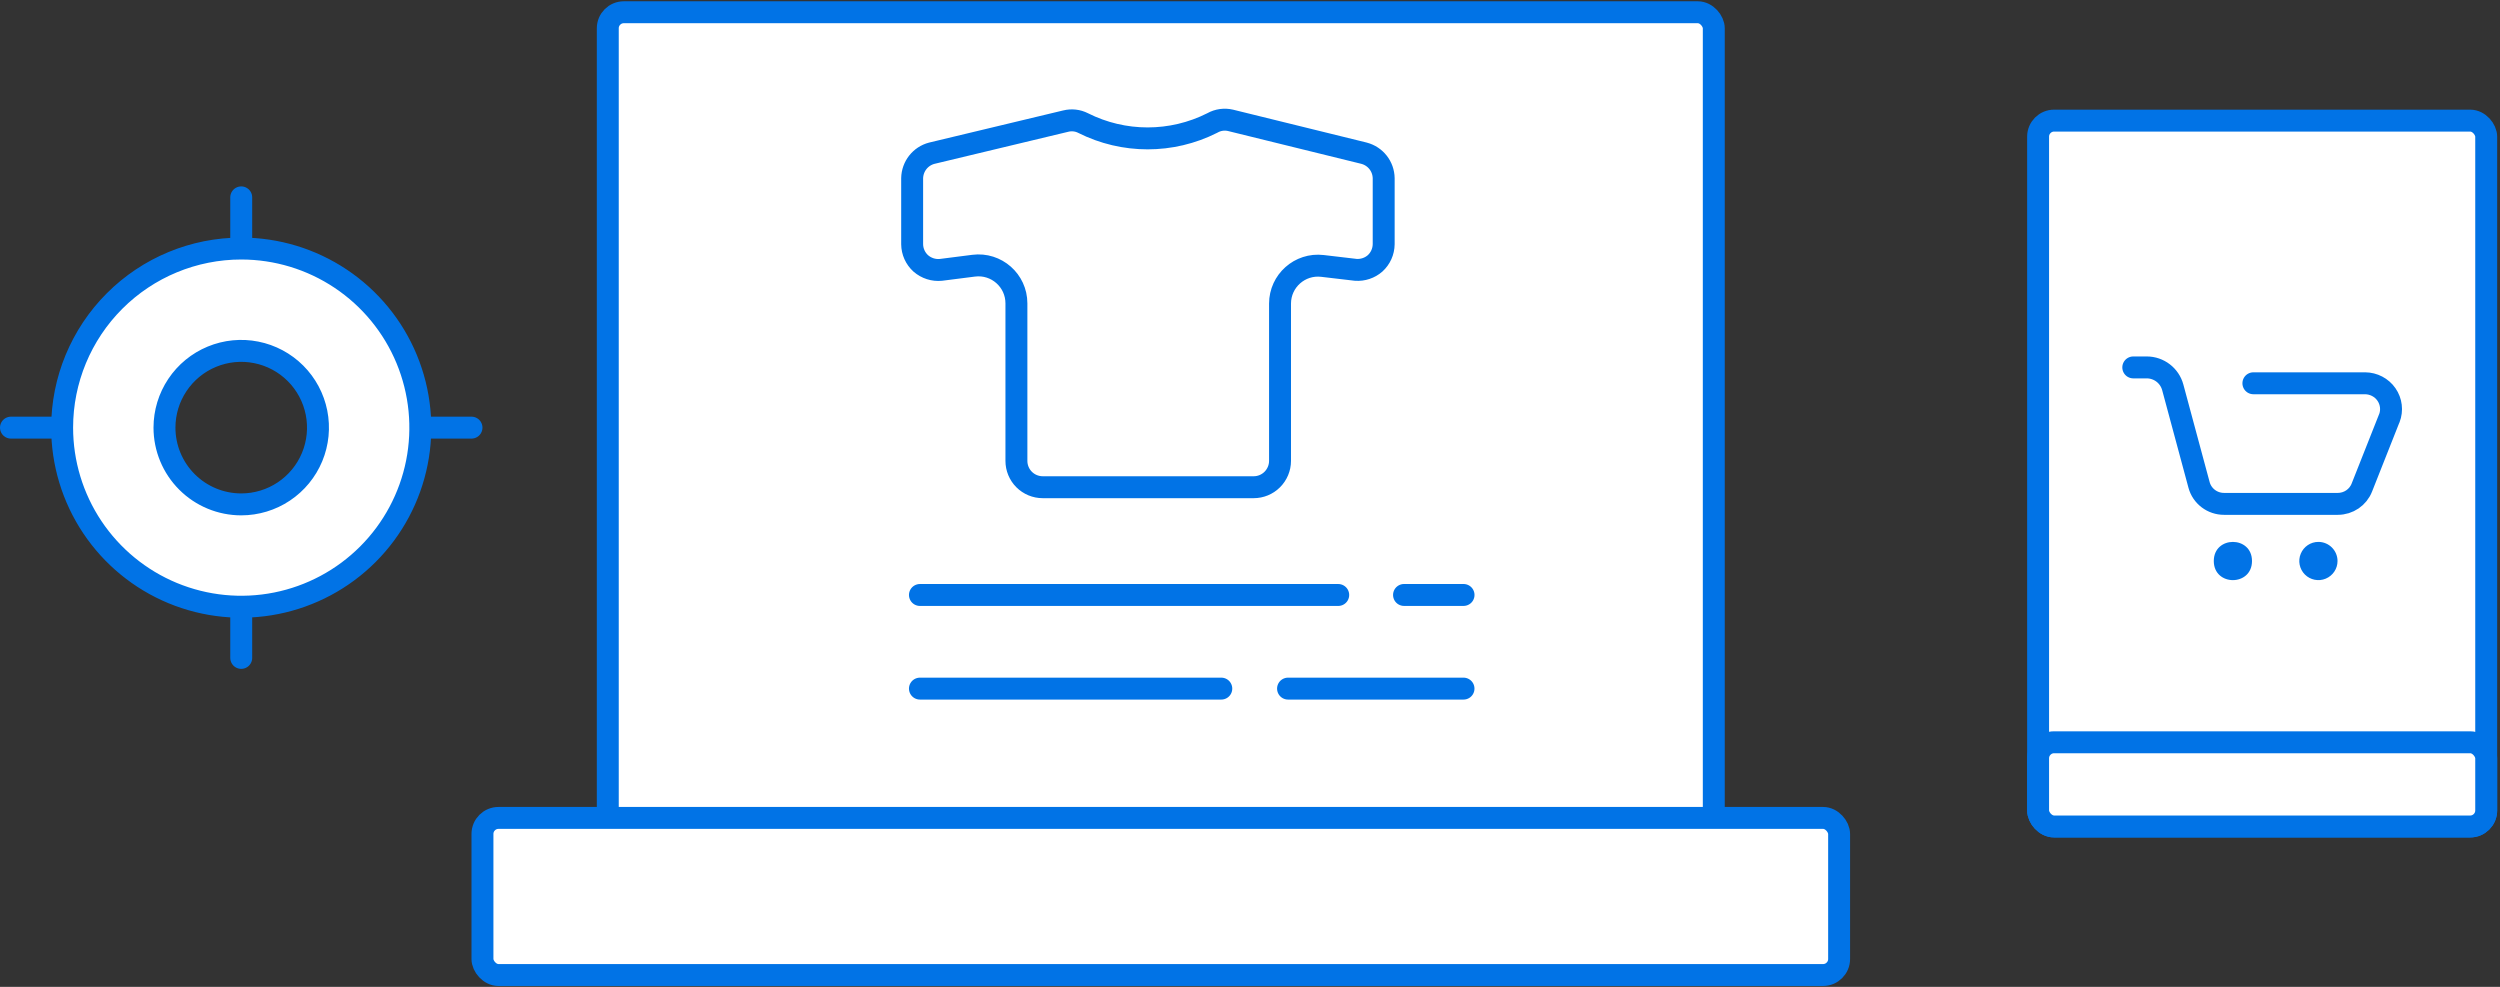 <?xml version="1.0" encoding="UTF-8"?> <svg xmlns="http://www.w3.org/2000/svg" width="228" height="90" viewBox="0 0 228 90" fill="none"><rect x="0" y="0" width="228" height="90" fill="#333333" stroke="none"/><rect x="185.875" y="11" width="40.867" height="64.375" rx="1.462" fill="white" stroke="#0173E6" stroke-width="2" stroke-linecap="round" stroke-linejoin="round"></rect><rect x="185.875" y="67.695" width="40.867" height="7.68" rx="1.462" fill="white" stroke="#0173E6" stroke-width="2" stroke-linecap="round" stroke-linejoin="round"></rect><path d="M194.555 33.508H195.78C196.893 33.508 197.867 34.254 198.157 35.329L200.551 44.216C200.552 44.218 200.552 44.219 200.552 44.221V44.221C200.552 44.222 200.552 44.224 200.553 44.225C200.83 45.245 201.766 45.958 202.838 45.953H213.207C214.182 45.953 215.058 45.359 215.405 44.455L217.901 38.148C217.902 38.147 217.903 38.146 217.904 38.146V38.146C217.906 38.146 217.907 38.145 217.908 38.144C218.183 37.426 218.089 36.615 217.644 35.975C217.204 35.34 216.473 34.96 215.695 34.955H205.509" stroke="#0173E6" stroke-width="2" stroke-linecap="round" stroke-linejoin="round"></path><path d="M205.382 51.165C205.382 53.488 201.898 53.488 201.898 51.165C201.898 48.842 205.382 48.842 205.382 51.165Z" fill="#0173E6"></path><path d="M211.437 49.421C210.73 49.421 210.098 49.848 209.828 50.501C209.558 51.149 209.709 51.9 210.206 52.397C210.703 52.894 211.454 53.045 212.102 52.775C212.755 52.505 213.182 51.873 213.182 51.166C213.182 50.204 212.399 49.421 211.437 49.421Z" fill="#0173E6"></path><rect x="55.43" y="1.117" width="100.867" height="76.375" rx="1.462" fill="white" stroke="#0173E6" stroke-width="2" stroke-linecap="round" stroke-linejoin="round"></rect><rect x="44" y="74.594" width="123.727" height="14.328" rx="1.462" fill="white" stroke="#0173E6" stroke-width="2" stroke-linecap="round" stroke-linejoin="round"></rect><path d="M97.186 11.047L97.186 11.047L97.196 11.045C97.729 10.911 98.292 10.974 98.776 11.221L98.78 11.223C102.482 13.087 106.846 13.087 110.548 11.223C110.561 11.216 110.573 11.21 110.585 11.203C111.085 10.925 111.669 10.844 112.23 10.976C112.231 10.977 112.232 10.977 112.233 10.977L124.391 13.97C124.393 13.971 124.394 13.971 124.396 13.972C125.442 14.243 126.176 15.175 126.192 16.255V22.266C126.186 22.938 125.9 23.574 125.404 24.023C124.925 24.442 124.289 24.654 123.651 24.61L120.604 24.252C118.547 24.011 116.739 25.618 116.739 27.69V42.035C116.739 42.665 116.484 43.279 116.031 43.732C115.58 44.182 114.974 44.434 114.333 44.434H95.097C94.462 44.434 93.849 44.182 93.4 43.732C92.95 43.283 92.697 42.67 92.697 42.035V27.665C92.697 25.58 90.868 23.968 88.799 24.231L85.816 24.611C85.152 24.679 84.485 24.467 83.974 24.022C83.479 23.573 83.193 22.938 83.188 22.266V16.258C83.209 15.173 83.94 14.244 84.981 13.973L97.186 11.047Z" fill="white" stroke="#0173E6" stroke-width="2" stroke-linecap="round" stroke-linejoin="round"></path><path d="M128.047 54.26H133.475H133.468" stroke="#0173E6" stroke-width="2" stroke-linecap="round" stroke-linejoin="round"></path><path d="M83.898 54.262H122.046" stroke="#0173E6" stroke-width="2" stroke-linecap="round" stroke-linejoin="round"></path><path d="M117.469 62.801H133.472" stroke="#0173E6" stroke-width="2" stroke-linecap="round" stroke-linejoin="round"></path><path d="M83.898 62.801H111.382" stroke="#0173E6" stroke-width="2" stroke-linecap="round" stroke-linejoin="round"></path><path d="M5.667 39C5.667 42.23 6.625 45.388 8.419 48.074C10.214 50.76 12.765 52.854 15.749 54.09C18.734 55.326 22.018 55.65 25.186 55.02C28.355 54.389 31.265 52.834 33.549 50.549C35.834 48.265 37.389 45.355 38.02 42.187C38.65 39.018 38.326 35.734 37.09 32.749C35.854 29.765 33.76 27.214 31.074 25.419C28.388 23.625 25.23 22.667 22 22.667C17.668 22.667 13.514 24.387 10.451 27.451C7.388 30.514 5.667 34.668 5.667 39ZM22 18V22.667V18ZM1 39H5.667H1ZM22 60V55.333V60ZM43 39H38.333H43ZM15 39C15 37.615 15.411 36.262 16.18 35.111C16.949 33.96 18.042 33.063 19.321 32.533C20.6 32.003 22.008 31.864 23.366 32.135C24.724 32.405 25.971 33.071 26.95 34.05C27.929 35.029 28.595 36.276 28.866 37.634C29.136 38.992 28.997 40.4 28.467 41.679C27.937 42.958 27.04 44.051 25.889 44.82C24.738 45.59 23.384 46 22 46C20.143 46 18.363 45.263 17.05 43.95C15.738 42.637 15 40.856 15 39Z" fill="white" stroke="#0173E6" stroke-width="2" stroke-linecap="round" stroke-linejoin="round"></path></svg> 